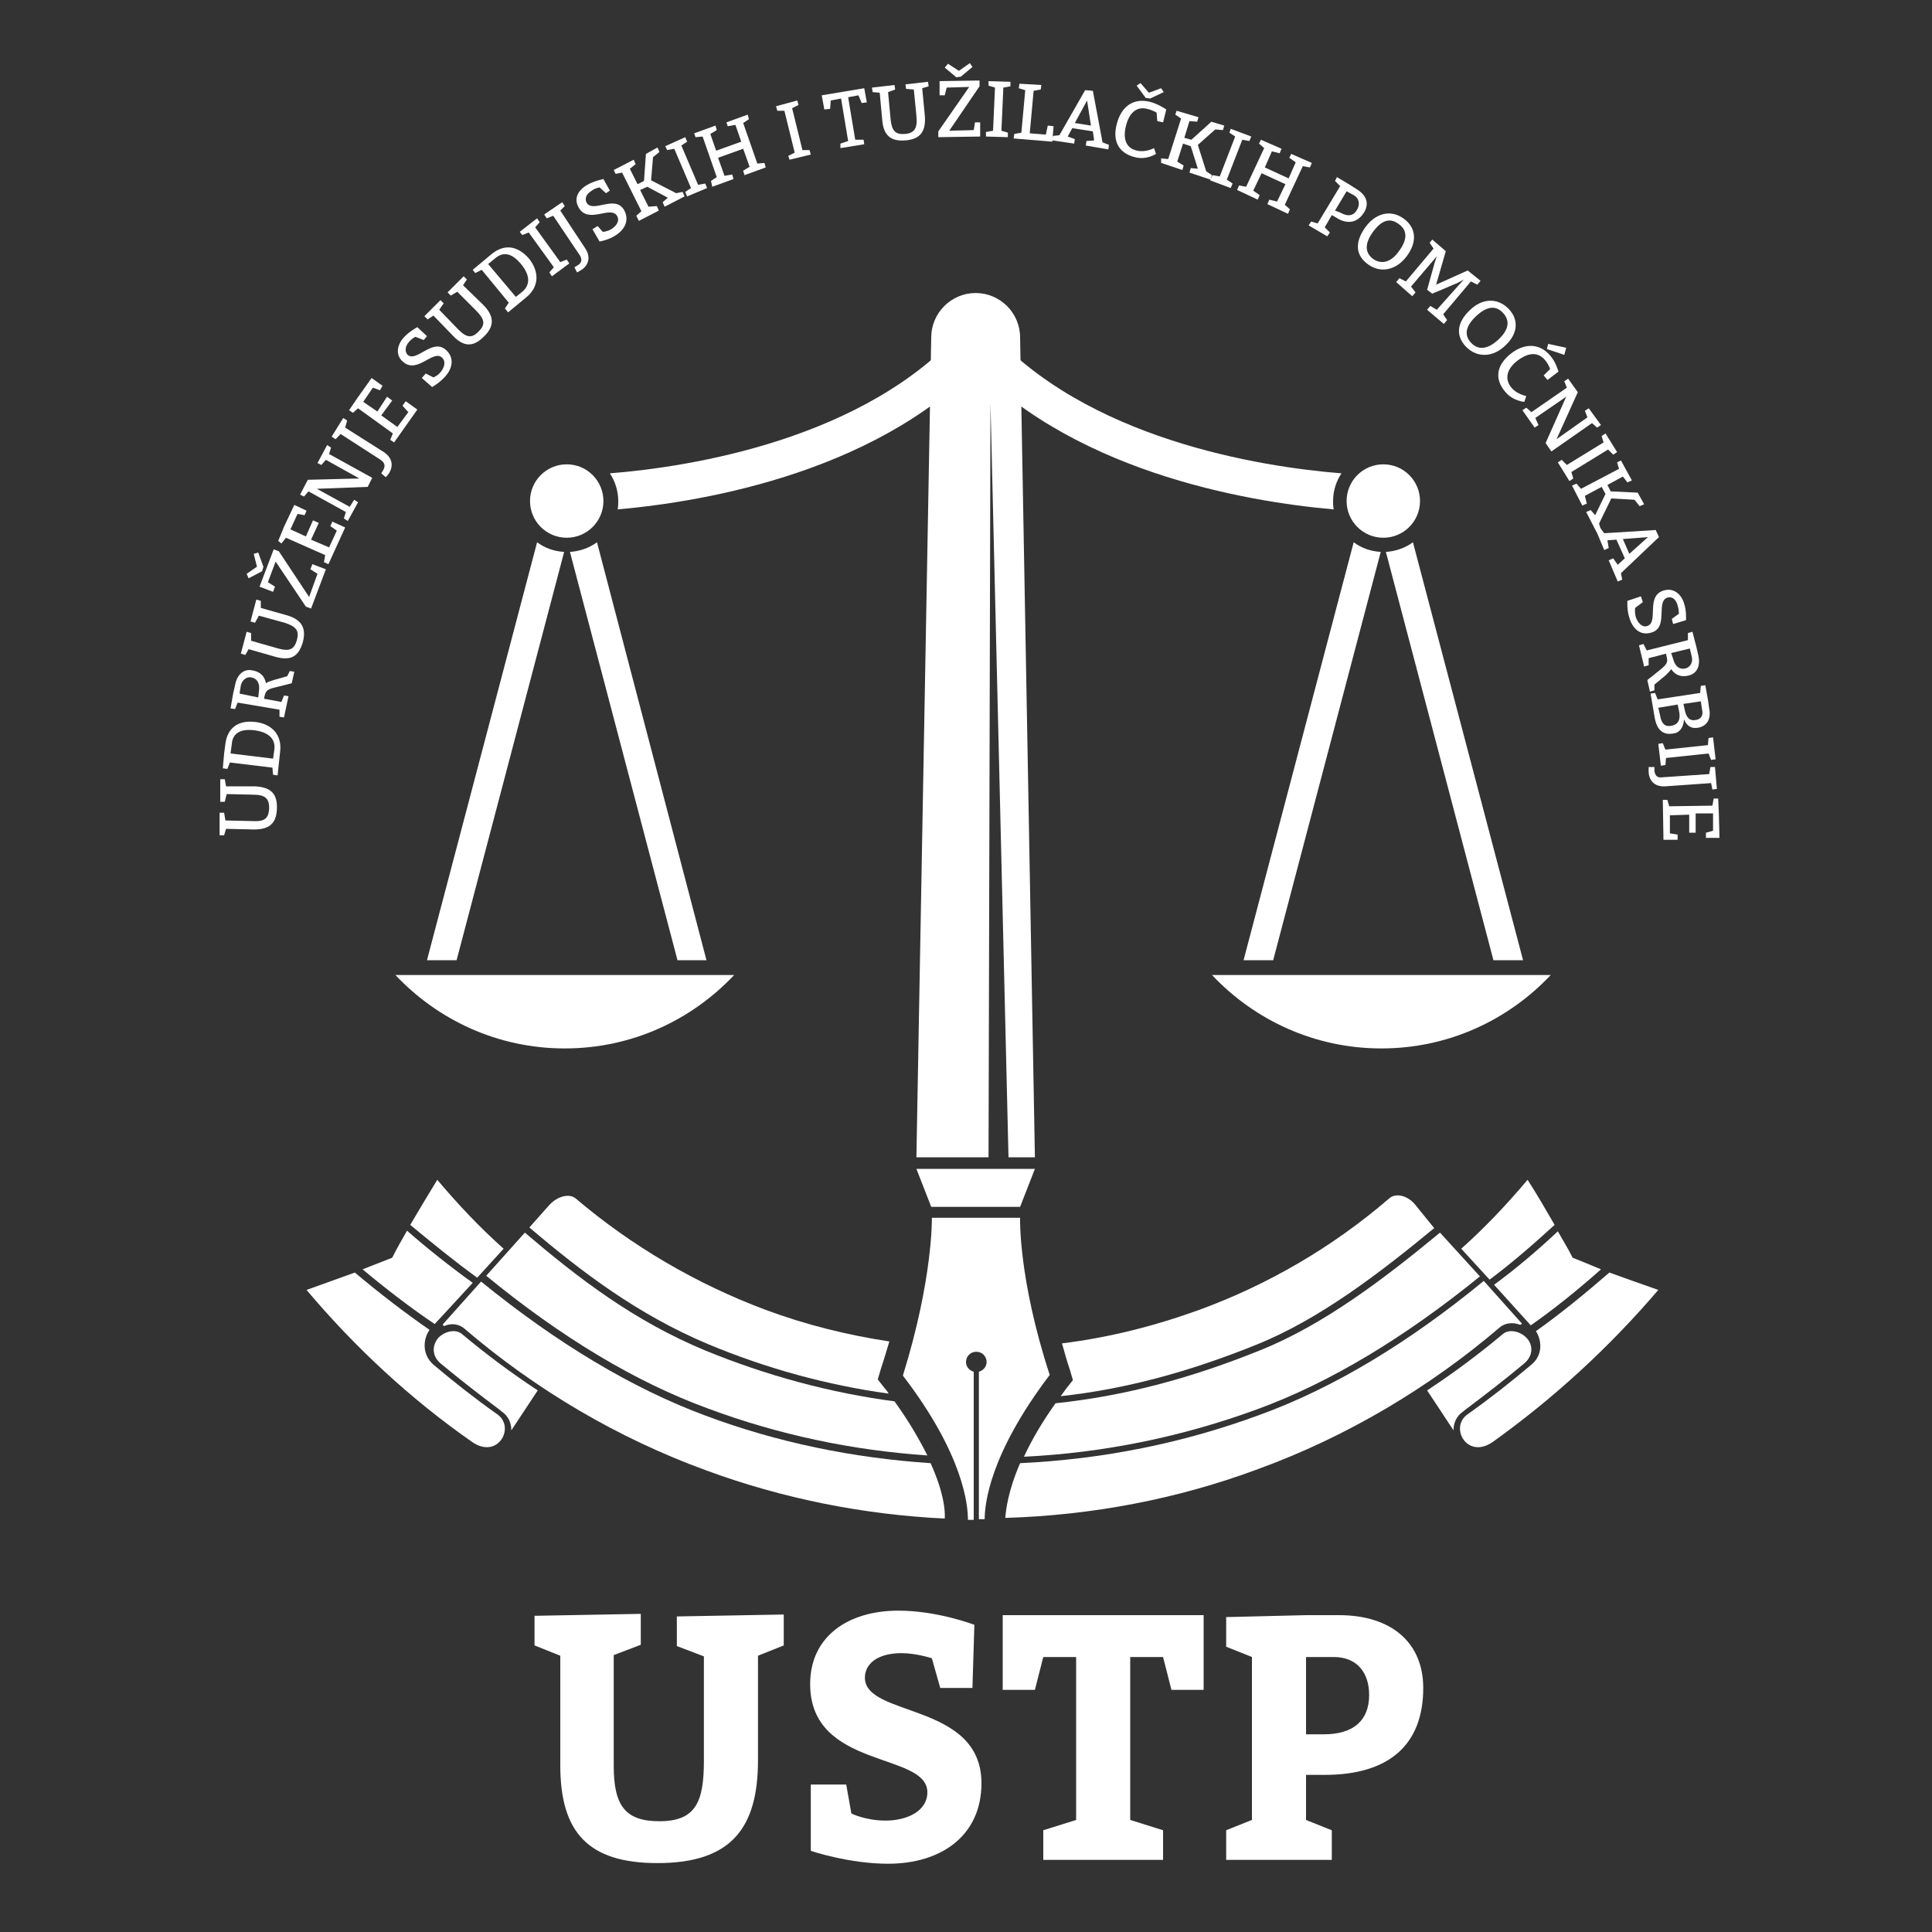 <?xml version="1.0" encoding="utf-8"?>
<!-- Generator: Adobe Illustrator 18.0.0, SVG Export Plug-In . SVG Version: 6.00 Build 0)  -->
<!DOCTYPE svg PUBLIC "-//W3C//DTD SVG 1.1//EN" "http://www.w3.org/Graphics/SVG/1.1/DTD/svg11.dtd">
<svg version="1.1" id="Layer_2" xmlns="http://www.w3.org/2000/svg" xmlns:xlink="http://www.w3.org/1999/xlink" x="0px" y="0px"
	 viewBox="0 0 300 300" enable-background="new 0 0 300 300" xml:space="preserve">
<rect x="0" y="0" width="300" height="300" fill="#333333" stroke="none"/>
<path fill-rule="evenodd" clip-rule="evenodd" fill="#FFFFFF" d="M236.7,211.7L236.7,211.7c1.5-1.3,1.3-3,0.3-4
	c-1-1-2.7-1.4-3.7-0.5c-3.7,3.1-7.6,6-11.7,8.7l4.1,6.2c0-1.1,0.4-2.2,1.6-3c0,0,0.1-0.1,0.1-0.1
	C230.6,216.6,233.7,214.2,236.7,211.7"/>
<path fill-rule="evenodd" clip-rule="evenodd" fill="#FFFFFF" d="M68.4,211.7L68.4,211.7c-1.5-1.3-1.2-3-0.3-4c1-1,2.7-1.4,3.7-0.5
	c3.7,3.1,7.6,6,11.7,8.7l-4.1,6.2c0-1.1-0.4-2.2-1.6-3c0,0-0.1-0.1-0.1-0.1C74.5,216.6,71.4,214.2,68.4,211.7"/>
<g>
	<path fill-rule="evenodd" clip-rule="evenodd" fill="#FFFFFF" d="M244.2,195.3c-0.7-1.4-1.5-2.7-2.3-4.1c-3.2,3-6.5,5.8-9.9,8.3
		l5.7,6.3c3.7-2.6,7.3-5.5,10.9-8.7C247.2,196.5,245.7,195.9,244.2,195.3z"/>
	<path fill-rule="evenodd" clip-rule="evenodd" fill="#FFFFFF" d="M241.4,190.2c-1.4-2.4-2.7-4.7-4.2-7c-3.2,3.8-6.6,7.4-10.3,10.7
		l4.4,4.8C234.8,196.1,238.1,193.2,241.4,190.2z"/>
	<path fill-rule="evenodd" clip-rule="evenodd" fill="#FFFFFF" d="M238.5,206.7c1,1.6,1,3.8-0.7,5.2c-3.2,2.7-6.5,5.3-9.9,7.7
		c-2.9,2-0.1,7.1,3.9,4.3c9.5-6.8,18.1-14.7,25.7-23.6c-2.6-0.9-5.1-1.8-7.6-2.7C246.1,200.9,242.3,204,238.5,206.7z"/>
</g>
<g>
	<path fill-rule="evenodd" clip-rule="evenodd" fill="#FFFFFF" d="M63.2,191.1c-0.8,1.4-1.6,2.8-2.3,4.2c-1.5,0.6-3.1,1.2-4.6,1.8
		c3.7,3.1,7.5,6,11.2,8.5l5.9-6.4C69.8,196.6,66.4,193.9,63.2,191.1z"/>
	<path fill-rule="evenodd" clip-rule="evenodd" fill="#FFFFFF" d="M77.2,219.6c-3.4-2.4-6.7-5-9.9-7.7c-1.7-1.5-1.7-3.8-0.6-5.4
		c-3.9-2.7-7.8-5.7-11.6-8.9c-2.5,0.9-5,1.8-7.5,2.7c7.5,8.9,16.1,16.9,25.7,23.6C77.3,226.7,80.1,221.6,77.2,219.6z"/>
	<path fill-rule="evenodd" clip-rule="evenodd" fill="#FFFFFF" d="M74.1,198.4l4.1-4.5c-3.7-3.3-7.1-6.9-10.3-10.7
		c-1.4,2.3-2.8,4.6-4.2,7C67.1,193,70.5,195.8,74.1,198.4z"/>
</g>
<g>
	<path fill="#FFFFFF" d="M39.5,122.1c2.3,0.1,3.6,0.9,3.5,3.5c-0.1,2.4-1.3,3.2-3.6,3.2l-4.3-0.1l-0.3,1l-0.7,0l0-3.5l0.7,0l0.2,1.2
		l4.3,0.1c1.9,0.1,2.4-0.5,2.5-2c0-1.5-0.6-2.1-2.5-2.1l-4.1-0.1l-0.3,1.2l-0.7,0l0-3.5l0.7,0l0.2,1.1L39.5,122.1z"/>
	<path fill="#FFFFFF" d="M35.7,118.4l-0.4,1l-0.7-0.1l0.2-2.3l0.2-1.5c0.3-2.4,1.9-3.7,4.6-3.4c2.7,0.3,4.2,2.1,3.9,4.6l-0.4,3.7
		l-0.7-0.1l-0.1-1.1L35.7,118.4z M42.6,116.4c0.2-1.5-0.7-2.7-3.1-3c-2.3-0.3-3.4,0.6-3.5,2.1l-0.2,1.5l6.6,0.8L42.6,116.4z"/>
	<path fill="#FFFFFF" d="M36.9,109.1l-0.4,1l-0.7-0.1l0.4-2.3l0.3-1.3c0.3-1.7,1.4-2.6,2.7-2.3c1.2,0.2,1.9,0.9,2.1,2
		c0.2-0.2,0.6-0.3,1.2-0.5l2.1-0.6l0.4-0.8l0.7,0.1l-0.4,1.8l-2.4,0.6c-1.3,0.3-1.6,0.5-1.8,1.3l-0.1,0.5l2.7,0.5l0.4-1l0.7,0.1
		l-0.7,3.3l-0.7-0.1l0-1.1L36.9,109.1z M40.2,107.4c0.2-1.2-0.2-2-1.1-2.2c-0.8-0.2-1.5,0.4-1.7,1.2l-0.2,1.3l2.9,0.6L40.2,107.4z"
		/>
	<path fill="#FFFFFF" d="M44.4,95.5c2.2,0.6,3.3,1.8,2.6,4.3c-0.7,2.3-2,2.8-4.2,2.2l-4.2-1.2l-0.5,0.9l-0.7-0.2l0.9-3.4l0.7,0.2
		L39,99.5l4.2,1.2c1.8,0.5,2.5,0.1,2.9-1.3c0.4-1.5-0.1-2.1-1.9-2.7l-4-1.1l-0.6,1.1l-0.7-0.2l0.9-3.4l0.7,0.2l0,1.1L44.4,95.5z"/>
	<path fill="#FFFFFF" d="M40.1,85.8l0.8,2.2l-0.2,0.7l-2.1,1.1l-0.3-0.7l1.6-1.1l-0.5-2L40.1,85.8z M48,92.7l1.3-3.6l-1.1-0.7
		l0.3-0.8l2.1,0.8l-2.3,6.1l-0.8-0.3l-4.7-7l-1.2,3.2l1.1,0.7l-0.3,0.8l-2.1-0.8l2.2-5.8l0.8,0.3L48,92.7z"/>
	<path fill="#FFFFFF" d="M48.6,80.8l0.9,0.4l-1.2,2.6l2.8,1.2l1.2-2.6l-1-0.7l0.3-0.7l2,0.9l-2.6,5.7l-0.7-0.3l0.2-1.1l-6.1-2.7
		l-0.7,0.9L43.2,84l0.9-2.2l1.6-3.4l1.9,0.9L47.3,80l-1.1-0.2l-1.1,2.4l2.4,1.1L48.6,80.8z"/>
	<path fill="#FFFFFF" d="M55,77.6l0.6,0.4l-1.6,2.9l-0.6-0.4l0.3-1l-5.8-3.2l-0.7,0.8l-0.6-0.3l1.2-2.3l8-0.2l-5.2-2.9l-0.7,0.8
		l-0.6-0.3l1.5-2.8l0.6,0.4l-0.3,1l6.7,3.7l-0.7,1.4l-7.9,0.3l5.1,2.8L55,77.6z"/>
	<path fill="#FFFFFF" d="M53.6,66.4l6,3.8c1.2,0.8,1.6,2,0.8,3.3c-0.2,0.3-0.5,0.6-0.5,0.6l-0.7-0.6l0.3-0.5
		c0.4-0.7,0.2-1.2-0.4-1.6l-6.2-4l-0.8,0.8l-0.6-0.4l1.8-2.9l0.6,0.4L53.6,66.4z"/>
	<path fill="#FFFFFF" d="M60.1,61.6l0.8,0.6l-1.7,2.3l2.5,1.8l1.7-2.3L62.5,63l0.5-0.7l1.8,1.3l-3.6,5.1l-0.6-0.4l0.4-1l-5.4-3.9
		l-0.8,0.7l-0.6-0.4l1.3-1.9l2.2-3.1l1.7,1.2L59,60.6l-1.1-0.4l-1.5,2.2l2.2,1.5L60.1,61.6z"/>
	<path fill="#FFFFFF" d="M67.3,58.6c0,0,0.6-0.2,1.1-0.8c0.6-0.7,0.9-1.7,0.2-2.3c-1.4-1.2-3.8,2.6-6,0.7c-1.3-1.1-0.9-2.7,0.1-3.8
		c0.8-0.9,2.1-1.6,2.1-1.6l1.5,1.4l-0.5,0.6l-1.3-0.5c0,0-0.6,0.3-1,0.8c-0.7,0.8-0.6,1.6-0.2,2c1.4,1.2,3.8-2.6,5.9-0.8
		c1.4,1.2,1.1,2.9-0.1,4.2c-0.9,1-2,1.6-2,1.6l-1.6-1.4l0.6-0.7L67.3,58.6z"/>
	<path fill="#FFFFFF" d="M75,47.3c1.6,1.6,2,3.2,0.1,5c-1.7,1.7-3.2,1.5-4.8-0.2l-3-3.1l-0.9,0.6l-0.5-0.5l2.5-2.5l0.5,0.5l-0.7,1
		l3,3.1c1.3,1.3,2.1,1.3,3.1,0.3c1.1-1.1,1-1.9-0.4-3.3l-2.9-2.9l-1,0.6l-0.5-0.5l2.5-2.5l0.5,0.5l-0.6,0.9L75,47.3z"/>
	<path fill="#FFFFFF" d="M74.8,41.9l-1,0.5l-0.4-0.5l1.8-1.5l1.2-1c1.9-1.5,3.9-1.3,5.7,0.7c1.7,2.1,1.6,4.4-0.3,6l-2.9,2.4
		l-0.5-0.6L79,47L74.8,41.9z M81.1,45.3c1.2-1,1.3-2.5-0.2-4.3c-1.5-1.8-2.8-1.9-4-0.9l-1.1,0.9l4.3,5.1L81.1,45.3z"/>
	<path fill="#FFFFFF" d="M85.3,42.3l0.7-0.8l-3.9-5.4l-1,0.4L80.7,36l2.7-2.1l0.4,0.6l-0.7,0.8l3.9,5.4l1-0.4l0.4,0.6l-2.7,2
		L85.3,42.3z"/>
	<path fill="#FFFFFF" d="M87,32.7l3.9,5.9c0.8,1.2,0.6,2.5-0.6,3.3c-0.3,0.2-0.7,0.4-0.7,0.4l-0.4-0.8l0.5-0.3
		c0.7-0.4,0.7-1,0.3-1.6l-4.1-6.1l-1,0.4l-0.4-0.6l2.8-1.9l0.4,0.6L87,32.7z"/>
	<path fill="#FFFFFF" d="M93.6,36c0,0,0.6,0,1.3-0.4c0.8-0.5,1.4-1.3,0.9-2.1c-1-1.6-4.4,1.3-5.9-1.2c-0.9-1.5-0.1-2.8,1.3-3.6
		c1-0.6,2.5-0.9,2.5-0.9l1,1.8L94.1,30l-1-0.9c0,0-0.7,0.1-1.2,0.5c-1,0.6-1.1,1.3-0.8,1.9c1,1.6,4.4-1.3,5.8,1.1
		c0.9,1.6,0.1,3.1-1.4,4c-1.1,0.7-2.4,0.9-2.4,0.9l-1.1-1.9l0.8-0.5L93.6,36z"/>
	<path fill="#FFFFFF" d="M98.8,33.5l0.8-0.7l-3-6l-1,0.2l-0.3-0.6l3.1-1.6l0.3,0.7l-0.9,0.7l1.2,2.4l1-0.5l0.3-4.2l1.8-1l0.3,0.7
		l-1,0.8l-0.3,3.6l3.9,2l1-0.2l0.3,0.7l-3.1,1.6l-0.3-0.7l0.8-0.7l-3.2-1.7l-1.1,0.5l1.3,2.6L102,32l0.3,0.7l-3.1,1.6L98.8,33.5z"/>
	<path fill="#FFFFFF" d="M106.4,29.8l0.9-0.6l-2.6-6.1l-1.1,0.2l-0.3-0.6l3.1-1.4l0.3,0.7l-0.9,0.6l2.6,6.1l1.1-0.2l0.3,0.7
		l-3.1,1.3L106.4,29.8z"/>
	<path fill="#FFFFFF" d="M110.4,28.1l0.9-0.6l-2.2-6.3l-1.1,0.1l-0.2-0.6l3.3-1.2l0.2,0.7l-1,0.6l0.9,2.6l3.9-1.4l-0.9-2.6l-1.2,0.2
		l-0.2-0.6l3.3-1.2l0.2,0.7l-0.9,0.6l2.2,6.3l1.1-0.1l0.2,0.7l-3.3,1.2l-0.2-0.7l1-0.6l-1-2.8l-3.9,1.4l1,2.8l1.2-0.2l0.2,0.7
		l-3.3,1.2L110.4,28.1z"/>
	<path fill="#FFFFFF" d="M122.4,24.2l1-0.5l-1.6-6.5l-1.1,0l-0.2-0.7l3.3-0.9l0.2,0.7l-1,0.5l1.6,6.5l1.1,0l0.2,0.7l-3.3,0.8
		L122.4,24.2z"/>
	<path fill="#FFFFFF" d="M130.5,22.3l1.2-0.4l-1.1-6.6l-1.6,0.3l-0.1,1.3L128,17l-0.4-2.2l6.6-1.1l0.4,2.2l-0.8,0.1l-0.5-1.2
		l-1.6,0.3l1.1,6.6l1.3,0l0.1,0.7l-3.7,0.6L130.5,22.3z"/>
	<path fill="#FFFFFF" d="M143.6,17.9c0.2,2.3-0.5,3.7-3,3.9c-2.4,0.2-3.4-0.9-3.6-3.1l-0.4-4.3l-1.1-0.1l-0.1-0.7l3.5-0.4l0.1,0.7
		l-1.1,0.4l0.4,4.3c0.2,1.8,0.8,2.3,2.2,2.2c1.5-0.1,2-0.9,1.8-2.8l-0.4-4.1l-1.2-0.1l-0.1-0.7l3.5-0.4l0.1,0.7l-1,0.3L143.6,17.9z"
		/>
	<path fill="#FFFFFF" d="M147.4,20.3l3.8-0.1l0.2-1.2l0.8,0l0,2.2l-6.5,0.1l0-0.9l4.8-6.9l-3.5,0.1l-0.3,1.2l-0.8,0l0-2.2l6.2-0.1
		l0,0.9L147.4,20.3z M151,10.4l-1.8,1.5l-0.7,0.1l-1.8-1.5l0.5-0.6l1.7,1.1l1.7-1.2L151,10.4z"/>
	<path fill="#FFFFFF" d="M153.1,20.5l1.1-0.2l0.3-6.7l-1-0.3l0-0.7l3.4,0.1l0,0.7l-1.1,0.2l-0.3,6.7l1,0.3l0,0.7l-3.4-0.1
		L153.1,20.5z"/>
	<path fill="#FFFFFF" d="M162.7,19.5l0.9,0.1l-0.2,2.4l-6-0.5l0.1-0.7l1.1-0.2l0.6-6.6l-1-0.3l0.1-0.7l3.4,0.2l-0.1,0.7l-1.1,0.2
		l-0.6,6.6l2.5,0.2L162.7,19.5z"/>
	<path fill="#FFFFFF" d="M168.5,14l1.2,0.1l1.5,8l1,0.4l-0.1,0.7l-3.5-0.6l0.1-0.7l1.2-0.1l-0.2-1.4l-3.2-0.5l-0.7,1.3l1.1,0.4
		l-0.1,0.7l-3.4-0.5l0.1-0.7l1-0.1L168.5,14z M168.8,15.6l-1.9,3.5l2.5,0.4L168.8,15.6z"/>
	<path fill="#FFFFFF" d="M179.6,17.5c0,0-0.6-0.4-1.5-0.6c-1.6-0.4-2.8,0.6-3.3,2.8c-0.5,2.2,0.3,3.4,1.8,3.7
		c1.3,0.3,2.6-0.4,2.6-0.4l0.3,0.9c0,0-1.5,1-3.3,0.5c-2.4-0.6-3.5-2.4-2.8-5.1c0.7-2.8,2.6-4.1,5.1-3.5c1.3,0.3,2.6,1.2,2.6,1.2
		l-0.5,2l-0.9-0.2L179.6,17.5z M180.7,14.3l-2.1,1l-0.7-0.1l-1.4-1.9l0.6-0.4l1.3,1.5l1.9-0.7L180.7,14.3z"/>
	<path fill="#FFFFFF" d="M180.3,24.6l1.1,0.1l2-6.3l-0.9-0.6l0.2-0.6l3.4,1l-0.2,0.7l-1.2-0.1l-0.8,2.6l1.1,0.3l3.1-2.8l2,0.6
		l-0.2,0.7l-1.2-0.1l-2.7,2.4l1.3,4.1l0.9,0.6l-0.2,0.7l-3.3-1.1l0.2-0.7l1.1,0.1l-1.1-3.5l-1.2-0.4l-0.9,2.8l1,0.6l-0.2,0.7
		l-3.3-1.1L180.3,24.6z"/>
	<path fill="#FFFFFF" d="M188.3,27.2l1.1,0.2l2.4-6.2l-0.9-0.6l0.2-0.6l3.2,1.2l-0.3,0.7l-1.1-0.2l-2.4,6.2l0.9,0.6l-0.3,0.7
		l-3.2-1.2L188.3,27.2z"/>
	<path fill="#FFFFFF" d="M192.4,28.8l1.1,0.2l2.8-6l-0.8-0.7l0.3-0.6l3.2,1.4l-0.3,0.7l-1.2-0.3l-1.1,2.5l3.7,1.7l1.1-2.5l-1-0.7
		l0.3-0.6l3.2,1.4l-0.3,0.7l-1.1-0.2l-2.8,6l0.8,0.7l-0.3,0.7l-3.2-1.5l0.3-0.7l1.2,0.3l1.3-2.7l-3.7-1.7l-1.3,2.7l1,0.7l-0.3,0.7
		l-3.2-1.5L192.4,28.8z"/>
	<path fill="#FFFFFF" d="M208.1,28.9l-0.8-0.8l0.3-0.6l2,1.2l1.1,0.7c1.6,1,1.9,2.3,1.1,3.6c-1,1.6-2.6,1.9-4.3,0.8l-0.7-0.4
		l-1.1,1.9l0.8,0.8l-0.4,0.6l-2.9-1.7l0.4-0.6l1,0.3L208.1,28.9z M208.1,33c1.2,0.7,2.1,0.5,2.6-0.4c0.5-0.8,0.4-1.8-0.5-2.3
		l-1.1-0.6l-1.8,3L208.1,33z"/>
	<path fill="#FFFFFF" d="M218.5,39.7c-1.6,2.2-4,2.8-6,1.4c-2-1.4-2.2-3.4-0.5-5.8c1.6-2.2,3.9-2.8,5.9-1.4
		C219.9,35.3,220.1,37.5,218.5,39.7z M213.2,36c-1.3,1.8-1.3,3.2,0,4.2c1.3,0.9,2.8,0.6,4.1-1.3c1.3-1.8,1.2-3.2-0.1-4.1
		C215.9,33.8,214.6,34.1,213.2,36z"/>
	<path fill="#FFFFFF" d="M227.3,43.4l-0.9,0.5l-4,1.7l-0.8-0.6l1.2-4.3l0.3-0.9l-4,4.7l0.7,0.9l-0.5,0.6l-2.5-2.2l0.5-0.6l1,0.5
		l4.3-5.1l-0.6-0.9l0.4-0.5l2.1,1.8l-1.5,5.2l4.9-2.2l2,1.6l-0.5,0.6l-1-0.5l-4.3,5.1l0.6,0.9l-0.5,0.6l-2.6-2.2l0.5-0.6l1,0.6
		L227.3,43.4z"/>
	<path fill="#FFFFFF" d="M233.8,53.6c-1.9,1.9-4.4,2-6.1,0.3c-1.7-1.7-1.5-3.8,0.5-5.7c1.9-1.9,4.3-2,6-0.3
		C235.9,49.6,235.7,51.8,233.8,53.6z M229.2,49.1c-1.6,1.5-1.9,2.9-0.8,4.1c1.1,1.2,2.6,1.1,4.3-0.5c1.6-1.5,1.8-2.9,0.7-4.1
		C232.3,47.4,230.9,47.5,229.2,49.1z"/>
	<path fill="#FFFFFF" d="M240.7,57.3c0,0-0.2-0.7-0.8-1.4c-1.1-1.3-2.6-1.2-4.4,0.2c-1.7,1.4-1.8,2.9-0.8,4.1c0.8,1,2.3,1.3,2.3,1.3
		l-0.3,0.9c0,0-1.8-0.1-3-1.6c-1.6-1.9-1.4-4,0.8-5.8c2.2-1.8,4.6-1.7,6.2,0.2c0.9,1,1.3,2.5,1.3,2.5l-1.7,1.3l-0.6-0.7L240.7,57.3z
		 M240.4,53.4l2.8,0.6l-0.3,1.1l-2.7-0.9L240.4,53.4z"/>
	<path fill="#FFFFFF" d="M238.9,66l-0.6,0.4l-1.9-2.7l0.6-0.4l0.8,0.7l5.5-3.8l-0.4-1l0.6-0.4l1.5,2.1l-3.3,7.3l4.8-3.4l-0.4-1
		l0.6-0.4l1.9,2.6l-0.6,0.4l-0.8-0.7l-6.3,4.4l-0.9-1.3l3.2-7.2l-4.8,3.3L238.9,66z"/>
	<path fill="#FFFFFF" d="M242.5,71.4l0.8,0.8l5.7-3.5l-0.3-1l0.6-0.4l1.8,2.9l-0.6,0.4l-0.8-0.8l-5.7,3.5l0.3,1l-0.6,0.4l-1.8-2.9
		L242.5,71.4z"/>
	<path fill="#FFFFFF" d="M244.8,75.1l0.7,0.8l5.9-3.1l-0.3-1l0.6-0.3l1.7,3.1l-0.7,0.3L252,74l-2.4,1.3l0.5,1l4.2,0.2l1,1.8
		l-0.7,0.3l-0.8-1l-3.6-0.2l-1.9,3.9l0.3,1l-0.7,0.3l-1.6-3.1l0.7-0.3l0.7,0.8l1.6-3.3l-0.6-1.1l-2.6,1.4l0.3,1.2l-0.7,0.3l-1.6-3.1
		L244.8,75.1z"/>
	<path fill="#FFFFFF" d="M257.1,82.3l0.5,1.1l-5.9,5.6l0.2,1l-0.7,0.3l-1.4-3.3l0.7-0.3l0.7,1l1.1-1l-1.3-2.9l-1.4,0.1l0.2,1.2
		l-0.7,0.3l-1.3-3.1l0.7-0.3l0.6,0.8L257.1,82.3z M255.9,83.4l-3.9,0.3l1,2.3L255.9,83.4z"/>
	<path fill="#FFFFFF" d="M253.9,94.4c0,0-0.1,0.6,0.1,1.4c0.3,0.9,1,1.7,1.8,1.4c1.8-0.6-0.3-4.6,2.5-5.5c1.6-0.5,2.8,0.6,3.2,2
		c0.4,1.1,0.3,2.6,0.3,2.6l-2,0.6l-0.2-0.8l1.1-0.8c0,0,0-0.7-0.2-1.3c-0.3-1.1-1-1.4-1.6-1.2c-1.8,0.6,0.2,4.6-2.4,5.4
		c-1.8,0.6-3-0.6-3.5-2.3c-0.4-1.2-0.3-2.6-0.3-2.6l2.1-0.7l0.3,0.9L253.9,94.4z"/>
	<path fill="#FFFFFF" d="M262.1,99.4l0-1.1l0.7-0.2l0.6,2.3l0.3,1.3c0.4,1.7-0.2,2.9-1.5,3.2c-1.2,0.3-2.1-0.1-2.7-1
		c-0.1,0.2-0.4,0.5-0.9,1l-1.7,1.4l0,0.9l-0.7,0.2l-0.4-1.8l2-1.6c1.1-0.9,1.2-1.2,1-2l-0.1-0.5l-2.7,0.7l0,1.1l-0.7,0.2l-0.8-3.3
		l0.7-0.2l0.5,1L262.1,99.4z M259.8,102.3c0.3,1.2,1,1.7,1.9,1.5c0.8-0.2,1.2-1,1-1.8l-0.3-1.3l-2.9,0.7L259.8,102.3z"/>
	<path fill="#FFFFFF" d="M264,107.6l0.1-1.1l0.7-0.1l0.4,2.2l0.2,1.4c0.3,1.5-0.2,2.7-1.7,3c-1.1,0.2-1.8-0.3-2.2-1.3
		c-0.1,1.3-0.7,2.1-1.7,2.2c-1.7,0.3-2.6-0.7-2.9-2.7l-0.6-3.5l0.7-0.1l0.4,1L264,107.6z M257.8,111.2c0.2,1.2,0.8,1.7,1.7,1.5
		c1.2-0.2,1.5-1.1,1.2-2.4l-0.2-0.9l-3,0.5L257.8,111.2z M261.6,110.2c0.2,1.1,0.7,1.8,1.7,1.6c0.9-0.1,1.2-0.8,1-1.6l-0.2-1.3
		l-2.7,0.4L261.6,110.2z"/>
	<path fill="#FFFFFF" d="M258.2,115.4l0.4,1l6.6-0.7l0.1-1.1l0.7-0.1l0.4,3.4l-0.7,0.1l-0.4-1l-6.6,0.7l-0.1,1.1l-0.7,0.1l-0.4-3.4
		L258.2,115.4z"/>
	<path fill="#FFFFFF" d="M265.7,121.6l-7.1,0.5c-1.5,0.1-2.5-0.7-2.6-2.2c0-0.3,0-0.8,0-0.8l0.9,0l0,0.6c0.1,0.8,0.5,1.1,1.2,1
		l7.3-0.5l0.2-1.1l0.7,0l0.3,3.4l-0.7,0.1L265.7,121.6z"/>
	<path fill="#FFFFFF" d="M263.3,129.3l-1,0l0-2.8l-3,0.1l0,2.8l1.2,0.2l0,0.8l-2.2,0l-0.1-6.2l0.7,0l0.3,1l6.7-0.1l0.2-1.1l0.7,0
		l0.1,2.3l0.1,3.8l-2.1,0l0-0.8l1.1-0.3l0-2.7l-2.7,0L263.3,129.3z"/>
</g>
<g>
	<path fill="#FFFFFF" d="M95.3,274.2c0,6.2,1.8,8.6,7.1,8.6c5.7,0,6.9-3.1,6.9-9.4v-16.2l-4.2-1.6v-4.6l16.6-0.3v4.8l-4,1.6v16.2
		c0,10.4-4,16-15.6,16c-10.8,0-15.1-4.8-15.1-15.2v-17l-4-1.6v-4.6l16.5-0.3v4.8l-4.2,1.6V274.2z"/>
	<path fill="#FFFFFF" d="M132.2,281.6c0,0,2.2,1.1,5.3,1.1c3.4,0,6.5-1.5,6.5-4.4c0-6.3-18.2-3.5-18.2-16.8
		c0-7.4,5.9-11.4,13.7-11.4c6.1,0,11.8,2.2,11.8,2.2l-0.3,9.8h-5l-1.3-4.6c0,0-2.4-0.8-4.7-0.8c-3.8,0-5.7,1.7-5.7,3.8
		c0,6.2,18.1,3.8,18.1,16.4c0,8.1-6.2,12.5-14.5,12.5c-6.1,0-12-2-12-2v-10.3h5.5L132.2,281.6z"/>
	<path fill="#FFFFFF" d="M167.1,257.3H162l-1.3,5.1h-5v-11.6h31.2v11.6h-5l-1.3-5.1h-5.1v25.3l5.1,1.6v4.6H162v-4.6l5.1-1.6V257.3z"
		/>
	<path fill="#FFFFFF" d="M190.4,284.2l4-1.6v-25.3l-4-1.6v-4.6l12.4-0.3h5.1c8.2,0,13.1,4.3,13.1,11.3c0,9-5.5,13.5-15.3,13.5h-2.9
		v7l4,1.6v4.6h-16.4V284.2z M205.6,269.3c4.5,0,7-2.1,7-6.1c0-3.5-1.9-5.9-5.5-5.9h-4.3v12H205.6z"/>
</g>
<g>
	<path fill-rule="evenodd" clip-rule="evenodd" fill="#FFFFFF" d="M144.5,227.2c-12-0.8-23.8-3.2-35-7.4
		c-11.3-4.2-23-11.2-34.8-20.8l-5.9,6.6c0,0.1,0,0.2,0,0.2c0.1,0.1,0.1,0.1,0.2,0.1c1.1-0.5,2.3-0.3,3.1,0.4
		c11.1,9.5,23.8,17,37.5,22c11.9,4.4,24.5,6.9,37.1,7.5C146.8,234.5,146.5,231.6,144.5,227.2z"/>
	<path fill-rule="evenodd" clip-rule="evenodd" fill="#FFFFFF" d="M236.3,205.5l-5.9-6.6c-11.8,9.7-23.5,16.7-34.8,20.8
		c-11.9,4.4-24.4,6.9-37.2,7.5c-1.9,4.4-2.2,7.3-2.3,8.5c13.4-0.4,26.7-2.9,39.3-7.6c13.7-5,26.5-12.6,37.5-22
		c0.8-0.7,2.1-0.8,3.1-0.4c0.1,0,0.2,0,0.2-0.1C236.3,205.7,236.3,205.6,236.3,205.5z"/>
</g>
<g>
	<path fill-rule="evenodd" clip-rule="evenodd" fill="#FFFFFF" d="M223.6,191.4c-8.7,7.2-18.2,14.4-28,18.3
		c-10.9,4.4-21.2,7.1-31.7,8.2c-2.2,3.1-3.8,5.9-4.9,8.3c12.4-0.6,24.6-3.1,36.3-7.4c11.2-4.1,22.8-11.1,34.5-20.6L223.6,191.4z"/>
	<path fill-rule="evenodd" clip-rule="evenodd" fill="#FFFFFF" d="M138.9,217.6c-9.9-1.3-19.9-4-29.4-7.9
		c-11.1-4.6-19.8-11.3-28-18.3l-6,6.7c11.7,9.6,23.2,16.5,34.4,20.6c11,4.1,22.4,6.5,34.1,7.3C142.8,223.6,141.2,220.8,138.9,217.6z
		"/>
</g>
<g>
	<path fill-rule="evenodd" clip-rule="evenodd" fill="#FFFFFF" d="M137.4,215.6l-1.1-1.4l0.5-1.7c0.5-1.5,0.9-2.9,1.3-4.2
		c-6.6-1-13-2.6-19.2-4.9c-10.7-4-20.8-9.9-29.5-17.3c-1-0.8-2.7-0.4-4,0.9l-3.2,3.6c8.1,6.9,16.8,13.5,27.7,18.1
		c9.1,3.8,18.6,6.4,28.1,7.7C137.8,216.1,137.6,215.8,137.4,215.6z"/>
	<path fill-rule="evenodd" clip-rule="evenodd" fill="#FFFFFF" d="M219.7,187c-1.2-1.4-3-1.8-4-0.9c-8.7,7.5-18.8,13.4-29.5,17.3
		c-6.9,2.5-14,4.3-21.3,5.2c0.4,1.3,0.7,2.6,1.2,4l0.5,1.7l-1.1,1.4c-0.3,0.4-0.5,0.7-0.8,1.1c10.1-1.1,20-3.8,30.4-8
		c9.7-3.9,19-11,27.6-18.1L219.7,187z"/>
</g>
<path fill="#FFFFFF" d="M158.4,189.1h-13.7c0,0,0.2,9.4-4.5,24.5c9.5,12.4,10.1,20.2,10.1,22.4h0.9V213c-0.7-0.2-1.2-0.8-1.2-1.5
	c0-0.9,0.7-1.6,1.6-1.6c0.9,0,1.6,0.7,1.6,1.6c0,0.7-0.5,1.3-1.2,1.5v22.9h0.9c0-2.1,0.6-9.9,10.1-22.4
	C158.1,198.5,158.4,189.1,158.4,189.1z"/>
<polygon fill="#FFFFFF" points="142.3,181.5 144.6,187.4 158.4,187.4 160.7,181.5 "/>
<path fill="#FFFFFF" d="M158.4,52.4c0-3.8-3.1-6.9-6.9-6.9c-3.8,0-6.9,3.1-6.9,6.9l-2.3,127.3h11.2l0.3-117.1l2.8,117.1h4.1
	L158.4,52.4z"/>
<circle fill="#FFFFFF" cx="88" cy="77.8" r="5.7"/>
<path fill="#FFFFFF" d="M149.6,51c-15.1,17.2-42.3,21.5-54.9,22.5c0.8,1.2,1.3,2.7,1.3,4.3c0,0.4,0,0.9-0.1,1.3
	c13.6-1.2,41.6-5.9,57.9-24.4L149.6,51z"/>
<path fill="#FFFFFF" d="M153.4,51c15.1,17.2,42.3,21.5,54.9,22.5c-0.8,1.2-1.3,2.7-1.3,4.3c0,0.4,0,0.9,0.1,1.3
	c-13.6-1.2-41.6-5.9-57.9-24.4L153.4,51z"/>
<path fill="#FFFFFF" d="M61.4,151.4c6.6,7,15.9,11.4,26.3,11.4c10.4,0,19.7-4.4,26.3-11.4H61.4z"/>
<path fill="#FFFFFF" d="M70.9,149.1l16.7-63.4c-1.6-0.1-3-0.6-4.2-1.5l-17.1,64.9H70.9z"/>
<path fill="#FFFFFF" d="M109.7,149.1L92.7,84.2c-1.2,0.9-2.7,1.4-4.2,1.5l16.7,63.4H109.7z"/>
<circle fill="#FFFFFF" cx="214.8" cy="77.8" r="5.7"/>
<path fill="#FFFFFF" d="M188.2,151.4c6.6,7,15.9,11.4,26.3,11.4c10.4,0,19.7-4.4,26.3-11.4H188.2z"/>
<path fill="#FFFFFF" d="M197.7,149.1l16.7-63.4c-1.6-0.1-3-0.6-4.2-1.5l-17.1,64.9H197.7z"/>
<path fill="#FFFFFF" d="M236.5,149.1l-17.1-64.9c-1.2,0.9-2.7,1.4-4.2,1.5l16.7,63.4H236.5z"/>
</svg>
